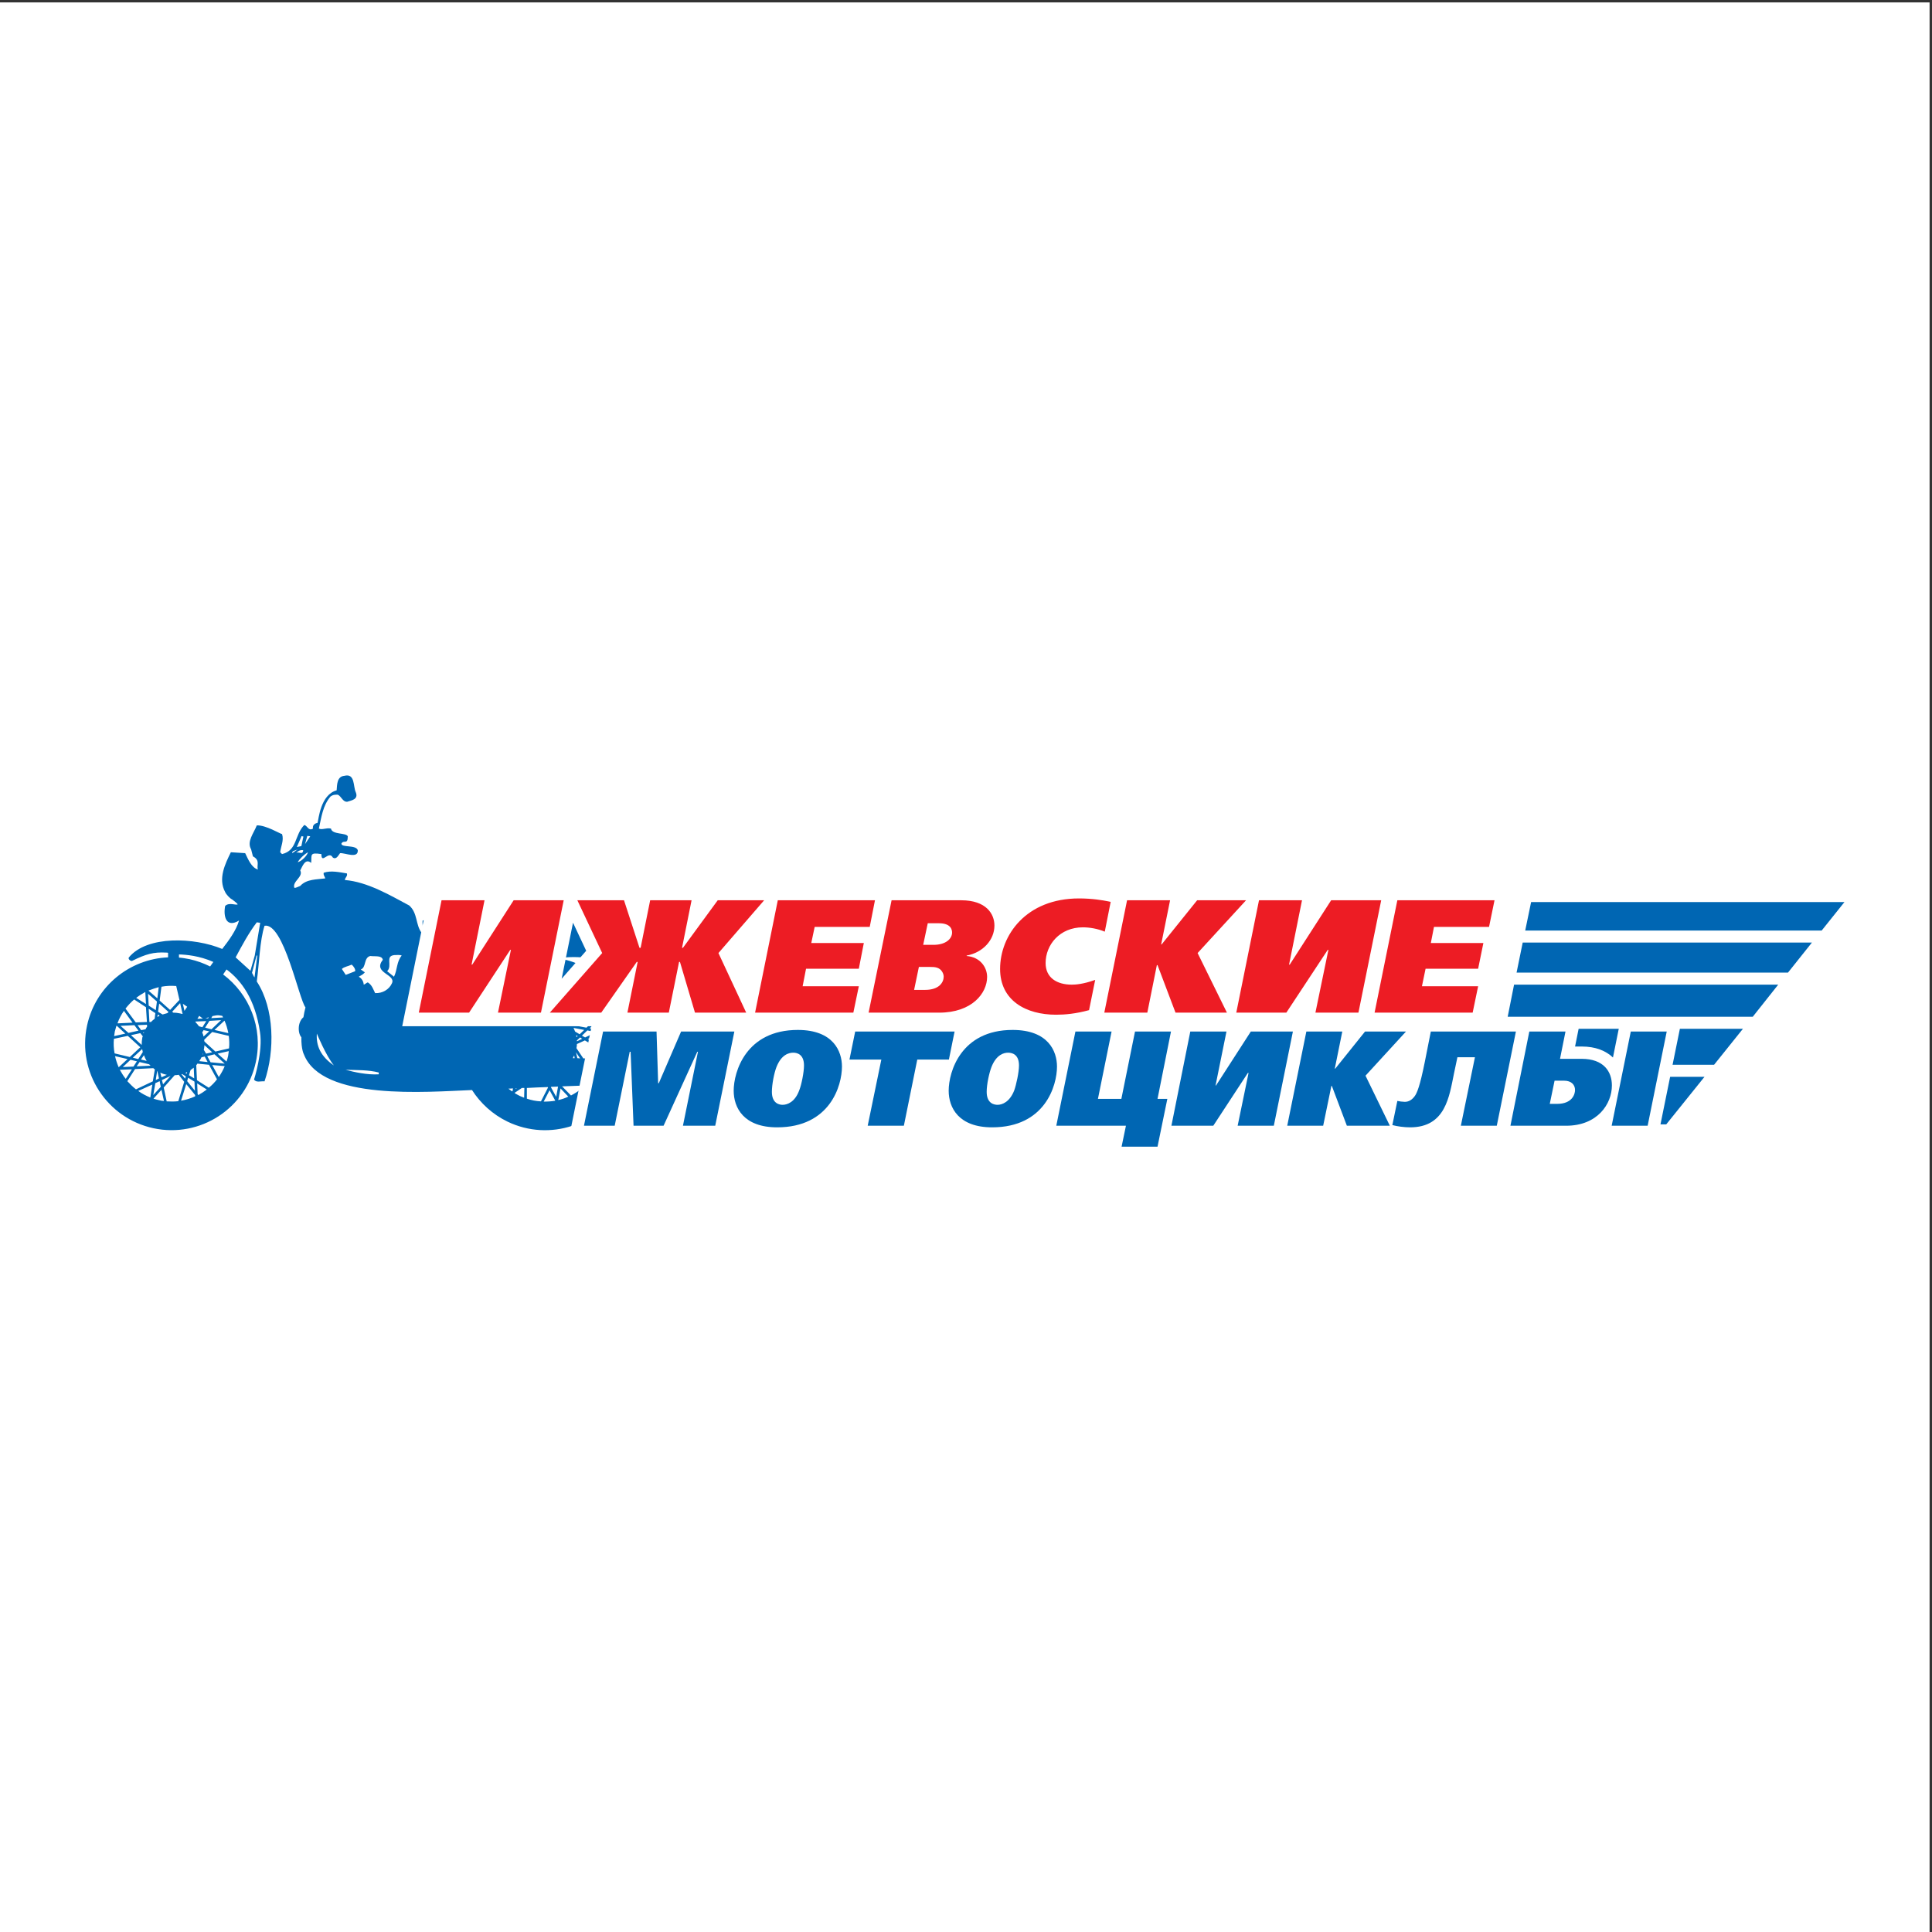 <?xml version="1.0" encoding="UTF-8"?>
<svg xmlns="http://www.w3.org/2000/svg" xmlns:xlink="http://www.w3.org/1999/xlink" width="193pt" height="193pt" viewBox="0 0 193 193" version="1.1">
<rect x="0" y="0" width="193" height="193" fill="#333333" stroke="none"/>
<g id="surface1">
<path style=" stroke:none;fill-rule:evenodd;fill:rgb(100%,100%,100%);fill-opacity:1;" d="M 0 0.242 L 192.758 0.242 L 192.758 193 L 0 193 L 0 0.242 "/>
<path style=" stroke:none;fill-rule:evenodd;fill:rgb(0%,39.999%,70.2%);fill-opacity:1;" d="M 35.539 79.137 C 35.836 79.863 35.109 79.953 34.699 80.09 C 34.242 80.137 34.105 79.547 33.742 79.387 C 33.562 79.387 33.289 79.363 33.016 79.57 C 32.242 80.477 32.105 81.66 31.855 82.773 C 32.199 82.934 32.605 82.66 33.062 82.773 C 33.176 83.41 34.586 83.16 34.742 83.547 C 34.742 84.434 34.336 83.844 34.105 84.273 C 34.105 84.703 35.562 84.363 35.742 84.934 C 35.789 85.82 34.449 85.184 33.973 85.227 C 33.789 85.453 33.605 85.91 33.242 85.66 C 32.836 84.91 32.105 86.41 32.105 85.32 C 30.902 85.137 31.152 85.387 31.086 86.203 C 30.473 85.684 30.199 86.594 29.992 86.953 C 30.336 87.594 29.176 88.047 29.402 88.684 C 29.539 88.73 29.789 88.57 29.992 88.5 C 30.629 87.797 31.676 87.863 32.492 87.75 C 32.449 87.547 32.289 87.453 32.336 87.184 C 33.062 86.934 33.926 87.137 34.652 87.25 C 34.742 87.547 34.492 87.613 34.449 87.91 C 36.699 88.094 38.926 89.41 40.883 90.457 C 41.746 91.23 41.496 92.387 42.133 93.207 C 42.359 92.844 42.152 92.41 42.223 91.957 C 45.176 91.16 48.539 91.797 51.496 90.934 C 51.902 90.41 52.473 90.523 52.949 90.797 C 55.676 90.91 58.359 90.73 60.812 90.273 C 61.383 90.57 61.883 91.07 62.426 91.48 C 63.676 91.684 65.062 91.547 66.176 92.137 C 66.539 92.863 66.996 93.73 66.723 94.684 C 66.086 94.957 65.133 94.91 64.473 94.73 C 63.949 95.113 64.949 95.387 64.539 95.887 L 63.926 96.5 C 65.723 98.773 66.199 101.637 66.336 104.57 C 66.176 104.707 65.906 104.617 65.699 104.637 C 65.586 103.867 64.77 104.023 64.359 103.504 L 63.52 100.047 C 63.176 98.887 62.586 97.844 61.723 96.91 C 61.199 98.273 59.812 96.23 59.539 96.047 C 59.289 95.887 58.746 95.707 58.746 95.707 C 58.746 95.707 57.133 95.457 55.789 95.75 C 56.609 95.863 57.406 96.113 58.176 96.5 C 61.77 98.207 63.609 102.094 62.926 105.82 C 63.383 105.844 63.723 105.867 63.859 105.867 C 63.973 106.797 63.836 107.957 63.836 107.957 C 63.836 107.957 63.27 108.273 62.426 108.273 C 62.383 108.273 62.27 108.273 62.062 108.297 C 59.926 112.391 54.902 114.07 50.699 112.047 C 49.199 111.32 47.996 110.207 47.152 108.891 C 42.633 109.07 32.152 109.98 30.355 105.32 C 30.355 105.32 30.086 104.844 30.105 103.617 C 29.902 103.387 29.812 102.98 29.855 102.547 C 29.902 102.137 30.086 101.797 30.312 101.617 C 30.355 101.32 30.426 100.98 30.516 100.637 C 29.855 99.797 28.336 92.137 26.426 92.48 C 25.949 93.957 25.902 96.207 25.652 98.047 C 27.426 100.754 27.469 104.98 26.426 108.023 C 26.062 107.98 25.605 108.184 25.379 107.844 C 25.379 107.844 26.289 105.023 25.969 103.094 C 25.492 99.844 24.129 97.957 22.629 96.844 L 22.289 97.344 C 24.902 99.297 26.289 102.66 25.562 106.07 C 24.586 110.73 19.992 113.707 15.332 112.707 C 10.676 111.707 7.695 107.117 8.695 102.457 C 9.539 98.523 12.949 95.797 16.789 95.637 L 16.789 95.184 C 16.719 95.16 16.676 95.16 16.586 95.16 C 15.355 95.094 14.582 95.297 13.176 96 C 12.992 96 12.766 95.773 12.879 95.637 C 14.699 93.434 19.426 93.637 22.199 94.797 C 22.855 93.957 23.605 92.934 23.879 91.957 C 22.605 92.73 22.289 91.57 22.492 90.5 C 22.879 90.113 23.562 90.457 23.742 90.344 C 23.742 90.273 23.336 89.957 23.176 89.844 C 22.969 89.75 22.605 89.363 22.492 89.113 C 21.766 87.773 22.492 86.297 23.062 85.137 L 24.492 85.227 C 24.789 85.844 25.129 86.684 25.766 86.863 C 25.605 86.453 26.039 85.953 25.266 85.547 L 25.086 84.844 C 24.629 84.07 25.355 83.227 25.652 82.453 C 26.562 82.41 28.016 83.32 28.176 83.32 C 28.379 83.953 28.062 84.523 27.992 85.137 L 28.176 85.32 C 29.723 84.953 29.402 83.41 30.402 82.41 C 30.723 82.5 30.812 83.047 31.266 82.773 C 31.199 82.434 31.449 82.25 31.723 82.203 C 31.836 81.82 32.016 79.387 33.629 78.953 C 33.676 78.387 33.652 77.57 34.402 77.5 C 35.492 77.227 35.266 78.57 35.539 79.137 Z M 54.699 98.5 L 54.699 98.57 L 54.746 98.5 C 54.746 98.5 54.723 98.5 54.699 98.5 Z M 54.723 99.16 L 54.723 100.82 L 54.812 101.004 C 54.883 101.004 54.949 101.023 55.02 101.023 L 56.223 100.207 L 56.27 98.773 C 55.859 98.637 55.449 98.57 55.02 98.523 Z M 57.223 105.707 C 57.27 105.707 57.336 105.707 57.406 105.707 L 57.359 105.434 C 57.336 105.457 57.336 105.48 57.336 105.48 C 57.289 105.57 57.246 105.641 57.223 105.707 Z M 57.676 105.707 C 57.77 105.707 57.859 105.73 57.949 105.73 L 57.539 105.117 Z M 58.27 105.73 C 58.859 105.73 59.449 105.754 60.02 105.754 C 60.086 105.504 60.133 105.23 60.176 104.957 L 58.426 103.934 L 57.633 104.297 C 57.633 104.434 57.609 104.57 57.586 104.707 Z M 58.449 108.434 C 58.359 108.434 58.289 108.434 58.223 108.434 L 58.246 108.617 C 58.312 108.547 58.383 108.504 58.449 108.434 Z M 57.949 108.457 C 57.383 108.48 56.77 108.504 56.152 108.523 L 57.039 109.434 C 57.383 109.254 57.723 109.047 58.02 108.797 Z M 55.746 108.547 C 55.52 108.547 55.289 108.57 55.062 108.57 L 55.039 108.617 L 55.562 109.57 Z M 54.723 108.594 C 54.02 108.617 53.312 108.641 52.633 108.684 L 52.633 109.754 C 53.086 109.91 53.562 110.004 54.039 110.023 L 54.746 108.641 Z M 52.383 108.684 C 52.289 108.684 52.199 108.684 52.133 108.684 L 51.426 109.16 L 51.426 109.207 C 51.586 109.297 51.746 109.391 51.926 109.48 C 52.062 109.547 52.223 109.594 52.359 109.66 Z M 51.633 108.707 C 51.586 108.707 51.539 108.73 51.52 108.73 L 51.496 108.797 Z M 51.246 108.73 C 51.086 108.73 50.949 108.754 50.789 108.754 C 50.902 108.844 51.039 108.934 51.152 109.023 L 51.199 109.004 Z M 57.156 100.887 L 56.473 101.094 L 56.496 100.344 L 57.609 99.57 Z M 57.883 99.637 C 58.199 99.867 58.52 100.16 58.789 100.457 L 57.473 100.82 Z M 54.902 108.91 L 55.473 109.957 C 55.109 110.023 54.723 110.047 54.312 110.047 Z M 56.133 101.457 L 56.199 101.434 L 56.199 101.504 C 56.176 101.48 56.152 101.457 56.133 101.457 Z M 55.789 101.273 C 55.652 101.207 55.52 101.16 55.359 101.117 L 56.223 100.523 L 56.223 101.16 Z M 57.562 103.41 L 57.699 103.504 L 57.586 103.617 C 57.586 103.547 57.562 103.48 57.562 103.41 Z M 57.449 103.047 C 57.406 102.91 57.336 102.797 57.289 102.684 L 58.359 102.887 L 57.906 103.32 Z M 57.949 103.637 L 58.156 103.773 L 57.633 104.023 C 57.633 104.004 57.633 103.957 57.633 103.934 Z M 58.133 103.457 L 58.676 102.934 L 59.539 103.117 L 58.449 103.637 Z M 56.473 101.684 L 56.473 101.344 L 57.062 101.184 L 56.789 101.98 C 56.699 101.867 56.586 101.773 56.473 101.684 Z M 56.496 100.023 L 56.52 98.887 C 56.652 98.934 56.812 98.98 56.949 99.047 C 57.133 99.137 57.312 99.25 57.473 99.344 Z M 55.77 109.891 L 55.996 108.73 L 56.77 109.547 C 56.449 109.707 56.109 109.82 55.77 109.891 Z M 60.199 104.684 L 58.723 103.797 L 59.973 103.207 L 60.109 103.23 C 60.199 103.707 60.246 104.184 60.199 104.684 Z M 60.039 102.887 L 59.949 102.91 L 58.906 102.73 L 59.699 101.957 L 59.609 101.684 C 59.426 101.32 59.199 101.004 58.973 100.684 L 57.359 101.117 L 56.996 102.207 C 57.039 102.273 57.062 102.32 57.109 102.387 L 58.586 102.66 L 59.609 101.684 L 59.699 101.957 L 59.723 101.934 C 59.859 102.23 59.973 102.547 60.039 102.887 Z M 20.992 96.547 L 21.312 96.094 C 19.926 95.48 18.605 95.363 17.879 95.344 L 17.879 95.66 C 18.219 95.684 18.586 95.75 18.949 95.82 C 19.676 95.98 20.355 96.23 20.992 96.547 Z M 22.879 104.73 L 21.516 105.047 L 20.426 104.047 C 20.402 103.98 20.402 103.91 20.402 103.867 L 21.199 103.094 L 22.855 103.48 C 22.902 103.887 22.926 104.297 22.879 104.73 Z M 21.039 106.117 L 20.699 105.504 L 21.426 105.32 L 22.449 106.254 Z M 22.449 106.504 C 22.289 106.891 22.086 107.254 21.855 107.594 L 21.199 106.391 Z M 15.039 106.457 L 13.652 106.523 L 13.949 106.094 L 14.902 106.32 C 14.949 106.367 14.992 106.41 15.039 106.457 Z M 15.676 100.047 L 15.562 100.91 L 14.855 100.457 L 14.789 99.273 Z M 14.832 98.957 C 15.176 98.82 15.516 98.707 15.855 98.613 L 15.719 99.73 Z M 15.719 101.594 L 15.766 101.344 L 15.949 101.48 C 15.855 101.504 15.789 101.547 15.719 101.594 Z M 15.789 101.07 L 15.902 100.254 L 16.836 101.094 L 16.719 101.207 C 16.539 101.254 16.402 101.297 16.242 101.344 Z M 14.855 100.773 L 15.516 101.207 L 15.449 101.773 C 15.312 101.867 15.199 101.98 15.082 102.094 L 14.926 102.094 Z M 14.355 103.23 L 14.289 103.137 L 14.402 103.117 C 14.379 103.137 14.355 103.184 14.355 103.23 Z M 14.266 103.523 C 14.242 103.57 14.242 103.594 14.219 103.637 C 14.176 103.887 14.152 104.137 14.152 104.387 L 13.082 103.41 L 14.016 103.207 Z M 14.199 104.797 C 14.219 104.887 14.242 105.004 14.266 105.094 L 13.812 105.797 L 13.266 105.66 Z M 14.379 105.41 C 14.449 105.617 14.539 105.797 14.652 105.98 L 14.082 105.844 Z M 14.699 102.547 C 14.629 102.637 14.582 102.73 14.539 102.82 L 14.105 102.91 L 13.742 102.41 L 14.676 102.367 Z M 13.832 102.957 L 12.832 103.184 L 12.039 102.48 L 13.426 102.41 Z M 12.516 103.254 L 11.402 103.504 C 11.426 103.344 11.449 103.207 11.469 103.047 C 11.516 102.867 11.582 102.66 11.629 102.48 L 11.676 102.48 Z M 11.379 103.773 L 12.766 103.48 L 14.016 104.617 L 12.969 105.594 L 11.449 105.23 C 11.355 104.754 11.332 104.273 11.379 103.773 Z M 12.742 105.797 L 11.855 106.617 C 11.699 106.254 11.582 105.891 11.492 105.504 Z M 13.039 105.867 L 13.676 106.023 L 13.332 106.547 L 12.266 106.594 Z M 15.719 107.004 L 15.879 107.73 L 15.562 107.891 L 15.699 106.98 C 15.699 107.004 15.719 107.004 15.719 107.004 Z M 16.016 107.16 C 16.219 107.254 16.426 107.32 16.629 107.367 C 16.652 107.367 16.676 107.367 16.676 107.367 L 16.129 107.617 Z M 17.039 107.48 L 16.289 108.32 L 16.176 107.891 Z M 20.266 105.23 L 20.312 105.32 L 20.242 105.32 C 20.266 105.297 20.266 105.273 20.266 105.23 Z M 20.355 104.867 C 20.402 104.73 20.402 104.57 20.426 104.41 L 21.199 105.117 L 20.586 105.254 Z M 20.199 103.137 L 20.336 102.91 L 20.902 103.023 L 20.336 103.547 C 20.312 103.41 20.266 103.273 20.199 103.137 Z M 20.062 102.844 Z M 18.699 107.094 L 18.652 107.254 L 18.516 107.184 C 18.586 107.141 18.652 107.117 18.699 107.094 Z M 19.039 106.891 C 19.152 106.82 19.242 106.73 19.355 106.66 L 19.402 107.73 L 18.879 107.41 Z M 18.562 107.523 L 18.492 107.754 L 18.129 107.32 C 18.152 107.297 18.176 107.297 18.199 107.297 Z M 18.789 107.66 L 19.426 108.047 L 19.469 108.957 L 18.699 108.004 Z M 20.129 105.617 L 20.449 105.547 L 20.742 106.094 L 19.902 106.004 C 19.992 105.891 20.062 105.754 20.129 105.617 Z M 21.742 105.254 L 22.855 105.004 C 22.836 105.16 22.812 105.32 22.789 105.48 C 22.742 105.66 22.699 105.867 22.629 106.047 Z M 21.426 102.887 L 22.426 101.957 C 22.605 102.344 22.719 102.773 22.812 103.207 Z M 21.219 101.504 C 21.355 101.48 21.492 101.457 21.605 101.434 C 21.789 101.41 21.992 101.434 22.199 101.48 C 22.219 101.523 22.266 101.594 22.289 101.637 L 21.105 101.707 Z M 22.086 101.91 L 21.129 102.82 L 20.492 102.66 L 20.926 101.98 Z M 20.855 101.617 L 20.789 101.73 L 20.516 101.73 C 20.605 101.707 20.719 101.66 20.855 101.617 Z M 19.902 101.48 L 20.266 101.754 L 19.719 101.773 Z M 19.539 102.047 L 20.605 102.004 L 20.219 102.617 L 19.879 102.523 C 19.766 102.367 19.652 102.23 19.516 102.094 Z M 18.699 100.57 L 18.426 100.98 L 18.266 100.273 Z M 18.242 101.297 C 18.129 101.273 18.039 101.254 17.949 101.23 C 17.742 101.184 17.516 101.16 17.312 101.16 L 17.199 101.07 L 17.992 100.207 Z M 17.605 98.5 L 17.926 99.887 L 16.992 100.887 L 15.949 99.957 L 16.129 98.57 C 16.605 98.48 17.105 98.457 17.605 98.5 Z M 14.516 99.094 L 14.582 100.297 L 13.605 99.684 C 13.902 99.457 14.199 99.273 14.516 99.094 Z M 13.402 99.844 L 14.582 100.617 L 14.676 102.094 L 13.562 102.137 L 12.539 100.754 C 12.789 100.434 13.082 100.117 13.402 99.844 Z M 12.379 100.98 L 13.242 102.16 L 11.766 102.23 L 11.742 102.207 C 11.902 101.754 12.129 101.344 12.379 100.98 Z M 11.969 106.867 L 13.176 106.82 L 12.562 107.773 C 12.332 107.504 12.152 107.184 11.969 106.867 Z M 12.719 108.004 L 13.492 106.797 L 15.312 106.707 C 15.355 106.754 15.402 106.797 15.469 106.82 L 15.266 108.023 L 13.582 108.82 C 13.266 108.57 12.992 108.297 12.719 108.004 Z M 15.016 109.641 C 14.582 109.457 14.176 109.254 13.812 108.98 L 15.219 108.344 Z M 15.312 109.391 L 15.516 108.207 L 15.949 108.004 L 16.062 108.57 Z M 15.926 109.91 C 15.719 109.867 15.539 109.82 15.332 109.754 L 16.129 108.867 L 16.379 109.98 C 16.219 109.98 16.082 109.957 15.926 109.91 Z M 16.652 110.023 L 16.355 108.641 L 17.449 107.41 C 17.586 107.41 17.719 107.391 17.855 107.367 L 18.402 108.07 L 17.812 110.004 C 17.426 110.047 17.039 110.047 16.652 110.023 Z M 18.086 109.957 L 18.605 108.297 L 19.492 109.391 L 19.492 109.523 C 19.039 109.73 18.586 109.867 18.086 109.957 Z M 19.812 109.391 L 19.742 109.297 L 19.699 108.23 L 20.629 108.82 L 20.855 108.66 C 21.176 108.41 21.449 108.117 21.676 107.82 L 20.879 106.367 L 19.719 106.254 C 19.699 106.297 19.652 106.367 19.605 106.41 L 19.676 107.91 L 20.855 108.66 L 20.629 108.82 L 20.652 108.844 C 20.379 109.047 20.105 109.23 19.812 109.391 Z M 31.652 103.254 C 31.562 104.504 32.062 105.547 33.355 106.434 C 32.562 105.457 31.652 103.254 31.652 103.254 Z M 37.836 107.141 L 37.836 107.32 C 36.676 107.391 35.359 107.094 34.516 106.867 C 35.766 106.91 36.789 106.867 37.836 107.141 Z M 30.473 84.32 L 30.699 83.5 L 30.992 83.547 Z M 30.105 84.523 L 29.652 84.613 C 29.742 84.434 30.039 83.703 30.129 83.523 C 30.152 83.523 30.223 83.547 30.312 83.57 C 30.289 83.637 30.152 84.297 30.105 84.523 Z M 29.199 85.227 C 29.129 84.977 29.516 84.977 29.742 84.844 Z M 30.289 84.934 C 30.242 85.477 29.812 85 29.562 85.227 C 29.723 85.07 29.973 84.863 30.289 84.934 Z M 30.766 85.137 C 30.676 85.477 30.176 86 29.742 86.137 C 29.879 85.844 30.379 85.344 30.766 85.137 Z M 25.629 95.457 L 25.699 95.457 C 25.676 95.57 25.449 97.57 25.426 97.637 C 25.379 97.613 25.266 97.344 25.176 97.184 Z M 25.449 95.457 L 25.016 96.98 L 23.539 95.637 C 24.176 94.457 24.836 93.207 25.652 92.137 L 25.992 92.184 Z M 64.133 95.32 C 64.406 95.73 63.746 96.184 63.699 96.184 L 62.312 94.98 C 62.52 94.934 63.699 94.707 64.133 95.32 Z M 40.129 95.457 C 39.609 96.07 39.699 96.887 39.359 97.57 L 38.676 97.023 C 39.242 96.457 38.426 95.5 39.402 95.41 C 39.652 95.41 39.949 95.363 40.129 95.457 Z M 38.242 95.887 C 37.199 97.207 39.586 97.32 39.152 98.23 C 38.879 98.844 38.199 99.25 37.473 99.207 C 37.289 98.844 37.176 98.41 36.742 98.137 C 36.586 98.184 36.492 98.32 36.336 98.363 C 36.312 98.023 36.129 97.73 35.836 97.57 C 36.086 97.434 36.242 97.363 36.449 97.137 L 36.039 96.844 C 36.609 96.66 36.312 95.66 36.992 95.5 C 37.449 95.57 38.152 95.41 38.242 95.887 Z M 34.539 97.387 L 34.152 96.797 C 34.379 96.57 34.812 96.523 35.129 96.363 C 35.312 96.5 35.539 96.844 35.473 97.023 L 34.539 97.387 "/>
<path style=" stroke:none;fill-rule:evenodd;fill:rgb(0%,39.999%,70.2%);fill-opacity:1;" d="M 152.953 90.113 L 184.254 90.113 L 181.98 92.957 L 152.363 92.957 Z M 181.004 94.16 L 178.613 97.16 L 151.5 97.16 L 152.113 94.16 Z M 177.637 98.363 L 175.094 101.57 L 150.613 101.57 L 151.25 98.363 Z M 174.113 102.773 L 171.23 106.367 L 149.637 106.367 L 150.363 102.773 Z M 149.387 107.57 L 170.273 107.57 L 166.453 112.32 L 148.41 112.32 L 149.387 107.57 "/>
<path style=" stroke:none;fill-rule:nonzero;fill:rgb(100%,100%,100%);fill-opacity:1;" d="M 121.258 95.441 L 122.688 98.344 L 123.848 92.617 Z M 107.699 96.957 C 108.016 96.902 108.426 96.801 108.953 96.613 L 109.926 96.266 L 110.281 94.504 L 109.844 94.32 C 109.324 94.102 108.746 93.992 108.184 93.992 L 108.18 93.992 C 107.414 93.992 106.816 94.266 106.422 94.676 C 106.023 95.086 105.809 95.641 105.809 96.207 C 105.809 96.48 105.887 96.66 106.02 96.762 C 106.242 96.93 106.613 97.012 107.066 97.012 C 107.203 97.012 107.418 97.004 107.699 96.957 Z M 73.363 95.426 L 74.648 98.184 L 75.77 92.652 Z M 57.242 92.176 L 56.109 97.77 L 58.559 94.98 Z M 137.879 107.672 L 138.535 109.02 L 138.648 108.477 L 139.891 108.785 C 140.016 108.82 140.066 108.816 140.105 108.82 C 140.145 108.824 140.266 108.855 140.293 108.824 C 140.312 108.801 140.328 108.781 140.336 108.773 L 140.348 108.754 C 140.395 108.68 140.453 108.539 140.555 108.219 C 140.707 107.75 140.895 107.008 141.133 105.809 L 141.555 103.664 Z M 96.844 101.934 L 96.641 102.934 C 97.754 102.168 99.227 101.656 101.152 101.656 L 101.16 101.656 C 101.184 101.656 101.207 101.656 101.234 101.656 C 101.074 101.562 100.926 101.465 100.777 101.355 C 100.199 100.93 99.707 100.414 99.336 99.805 C 99.082 100.23 98.75 100.637 98.34 100.996 C 97.922 101.363 97.426 101.684 96.844 101.934 Z M 56.832 113.688 L 59.098 102.516 C 50.641 102.516 48.16 102.516 40.18 102.516 L 43 88.578 L 96.023 88.578 C 97.656 88.578 98.793 89.07 99.543 89.773 C 100.066 90.27 100.391 90.852 100.555 91.441 C 100.664 91.316 100.777 91.191 100.895 91.07 C 102.445 89.484 104.742 88.398 107.793 88.395 C 108.504 88.395 109.156 88.445 109.707 88.512 L 150.953 88.578 L 148.355 101.816 C 151.535 101.816 154.711 101.816 157.891 101.816 L 157.344 104.543 L 158.004 104.543 C 159.406 104.543 160.426 104.973 161.129 105.641 L 161.902 101.816 C 163.938 101.816 165.973 101.816 168.008 101.816 L 165.598 113.688 C 163.562 113.688 161.527 113.688 159.496 113.688 L 159.656 112.883 C 158.805 113.379 157.738 113.688 156.457 113.688 L 150.887 113.688 C 148.734 113.688 146.578 113.688 144.426 113.688 L 144.703 112.332 C 143.922 113.238 142.738 113.848 140.863 113.848 L 117.062 113.688 L 116.637 115.781 L 110.535 115.781 L 110.969 113.688 L 104.016 113.688 L 104.34 112.086 C 103.156 113.117 101.477 113.848 99.113 113.848 L 99.109 113.848 C 97.059 113.848 95.68 113.199 94.797 112.273 C 93.883 111.309 93.539 110.086 93.539 108.957 C 93.539 108.441 93.613 107.781 93.805 107.074 L 92.641 107.074 L 91.297 113.688 L 85.172 113.688 L 86.535 107.074 L 85.32 107.074 C 85.223 108.195 84.824 109.715 83.844 111.023 C 82.684 112.578 80.75 113.848 77.637 113.848 L 77.633 113.848 C 75.578 113.848 74.203 113.199 73.32 112.273 C 73.148 112.09 72.992 111.898 72.859 111.703 L 72.457 113.688 C 67.246 113.688 62.039 113.688 56.832 113.688 "/>
<path style=" stroke:none;fill-rule:evenodd;fill:rgb(0%,39.999%,70.2%);fill-opacity:1;" d="M 58.336 112.457 L 61.406 112.457 L 62.906 105.07 L 62.996 105.07 L 63.289 112.457 L 66.289 112.457 L 69.656 105.07 L 69.723 105.07 L 68.223 112.457 L 71.449 112.457 L 73.359 103.047 L 68.039 103.047 L 65.812 108.207 L 65.746 108.207 L 65.586 103.047 L 60.246 103.047 Z M 79.699 102.887 C 74.52 102.887 73.293 107.07 73.293 108.957 C 73.293 110.66 74.293 112.617 77.633 112.617 C 82.93 112.617 84.109 108.434 84.109 106.547 C 84.109 105.023 83.246 102.887 79.699 102.887 Z M 79.246 105.16 C 79.566 105.16 80.316 105.273 80.316 106.434 C 80.316 107.117 80.066 108.367 79.836 108.934 C 79.406 110.094 78.656 110.367 78.18 110.367 C 77.906 110.367 77.109 110.273 77.109 109.07 C 77.109 108.32 77.336 107.184 77.566 106.594 C 78.066 105.32 78.836 105.16 79.246 105.16 Z M 85.43 103.047 L 84.859 105.844 L 88.043 105.844 L 86.68 112.457 L 90.293 112.457 L 91.633 105.844 L 94.793 105.844 L 95.359 103.047 Z M 101.156 102.887 C 95.996 102.887 94.77 107.07 94.77 108.957 C 94.77 110.66 95.77 112.617 99.109 112.617 C 104.406 112.617 105.59 108.434 105.59 106.547 C 105.59 105.023 104.727 102.887 101.156 102.887 Z M 100.703 105.16 C 101.043 105.16 101.793 105.273 101.793 106.434 C 101.793 107.117 101.52 108.367 101.316 108.934 C 100.859 110.094 100.109 110.367 99.656 110.367 C 99.359 110.367 98.566 110.273 98.566 109.07 C 98.566 108.32 98.816 107.184 99.043 106.594 C 99.543 105.32 100.316 105.16 100.703 105.16 Z M 105.52 112.457 L 112.477 112.457 L 112.043 114.547 L 115.633 114.547 L 116.613 109.773 L 115.633 109.773 L 116.977 103.047 L 113.383 103.047 L 112.02 109.773 L 109.68 109.773 L 111.043 103.047 L 107.43 103.047 Z M 118.906 103.047 L 117.02 112.457 L 121.203 112.457 L 124.656 107.184 L 124.727 107.184 L 123.637 112.457 L 127.25 112.457 L 129.156 103.047 L 124.953 103.047 L 121.477 108.434 L 121.43 108.434 L 122.52 103.047 Z M 134.09 103.047 L 130.5 103.047 L 128.59 112.457 L 132.18 112.457 L 133 108.48 L 133.047 108.48 L 134.547 112.457 L 138.84 112.457 L 136.41 107.457 L 140.453 103.047 L 136.363 103.047 L 133.387 106.754 L 133.34 106.754 Z M 145.934 112.457 L 149.523 112.457 L 151.434 103.047 L 142.934 103.047 L 142.34 106.047 C 141.84 108.547 141.547 109.184 141.34 109.48 C 141.066 109.867 140.727 110.07 140.34 110.07 C 140.137 110.07 139.773 110.023 139.59 109.98 L 139.09 112.391 C 139.613 112.527 140.273 112.617 140.863 112.617 C 144.41 112.617 144.773 109.547 145.25 107.23 L 145.59 105.617 L 147.34 105.617 Z M 150.887 112.457 L 156.453 112.457 C 159.59 112.457 161.023 110.273 161.023 108.434 C 161.023 107.047 160.203 105.773 158 105.773 L 155.84 105.773 L 156.387 103.047 L 152.773 103.047 Z M 154.816 110.273 L 155.297 107.957 L 156.25 107.957 C 156.977 107.957 157.34 108.367 157.34 108.891 C 157.34 109.297 157.07 110.273 155.547 110.273 Z M 162.91 103.047 L 161 112.457 L 164.594 112.457 L 166.5 103.047 L 162.91 103.047 "/>
<path style=" stroke:none;fill-rule:evenodd;fill:rgb(92.899%,10.999%,14.099%);fill-opacity:1;" d="M 44.109 89.934 L 41.836 101.16 L 46.859 101.16 L 50.973 94.887 L 51.039 94.887 L 49.746 101.16 L 54.039 101.16 L 56.312 89.934 L 51.312 89.934 L 47.176 96.363 L 47.109 96.363 L 48.402 89.934 Z M 57.676 89.934 L 60.156 95.207 L 54.926 101.16 L 60.062 101.16 L 63.609 96.094 L 63.699 96.094 L 62.676 101.16 L 66.812 101.16 L 67.836 96.094 L 67.926 96.094 L 69.426 101.16 L 74.543 101.16 L 71.77 95.207 L 76.336 89.934 L 71.699 89.934 L 68.223 94.684 L 68.133 94.684 L 69.086 89.934 L 64.949 89.934 L 63.996 94.684 L 63.883 94.684 L 62.336 89.934 Z M 77.699 89.934 L 75.43 101.16 L 85.246 101.16 L 85.793 98.523 L 80.18 98.523 L 80.52 96.773 L 85.793 96.773 L 86.293 94.207 L 81.043 94.207 L 81.383 92.594 L 86.883 92.594 L 87.406 89.934 Z M 89.066 89.934 L 86.77 101.16 L 93.816 101.16 C 97.109 101.16 98.609 99.207 98.609 97.594 C 98.609 96.637 97.93 95.613 96.566 95.5 L 96.566 95.457 C 98.18 95.16 99.34 93.91 99.34 92.457 C 99.34 91.297 98.52 89.934 96.02 89.934 Z M 92.68 92.23 L 93.793 92.23 C 95.043 92.23 95.109 92.934 95.109 93.16 C 95.109 93.773 94.496 94.387 93.246 94.387 L 92.223 94.387 Z M 91.793 96.594 L 92.93 96.594 C 93.359 96.594 93.859 96.613 94.133 97.094 C 94.223 97.25 94.27 97.41 94.27 97.57 C 94.27 98.113 93.84 98.887 92.406 98.887 L 91.316 98.887 Z M 109.406 97.887 C 108.203 98.32 107.43 98.363 107.066 98.363 C 105.59 98.363 104.453 97.684 104.453 96.207 C 104.453 94.387 105.859 92.637 108.18 92.637 C 108.84 92.637 109.656 92.773 110.363 93.07 L 110.953 90.094 L 110.727 90.047 C 110.18 89.934 109.109 89.75 107.793 89.75 C 102.496 89.75 99.906 93.434 99.906 96.797 C 99.906 99.957 102.496 101.367 105.496 101.367 C 106.383 101.367 107.453 101.273 108.793 100.91 Z M 116.887 89.934 L 112.59 89.934 L 110.316 101.16 L 114.613 101.16 L 115.566 96.41 L 115.633 96.41 L 117.43 101.16 L 122.566 101.16 L 119.637 95.207 L 124.477 89.934 L 119.59 89.934 L 116.043 94.344 L 115.996 94.344 Z M 125.77 89.934 L 123.5 101.16 L 128.5 101.16 L 132.637 94.887 L 132.703 94.887 L 131.406 101.16 L 135.703 101.16 L 137.977 89.934 L 132.977 89.934 L 128.84 96.363 L 128.773 96.363 L 130.066 89.934 Z M 139.59 89.934 L 137.316 101.16 L 147.113 101.16 L 147.66 98.523 L 142.047 98.523 L 142.41 96.773 L 147.66 96.773 L 148.184 94.207 L 142.934 94.207 L 143.25 92.594 L 148.75 92.594 L 149.297 89.934 L 139.59 89.934 "/>
</g>
</svg>
